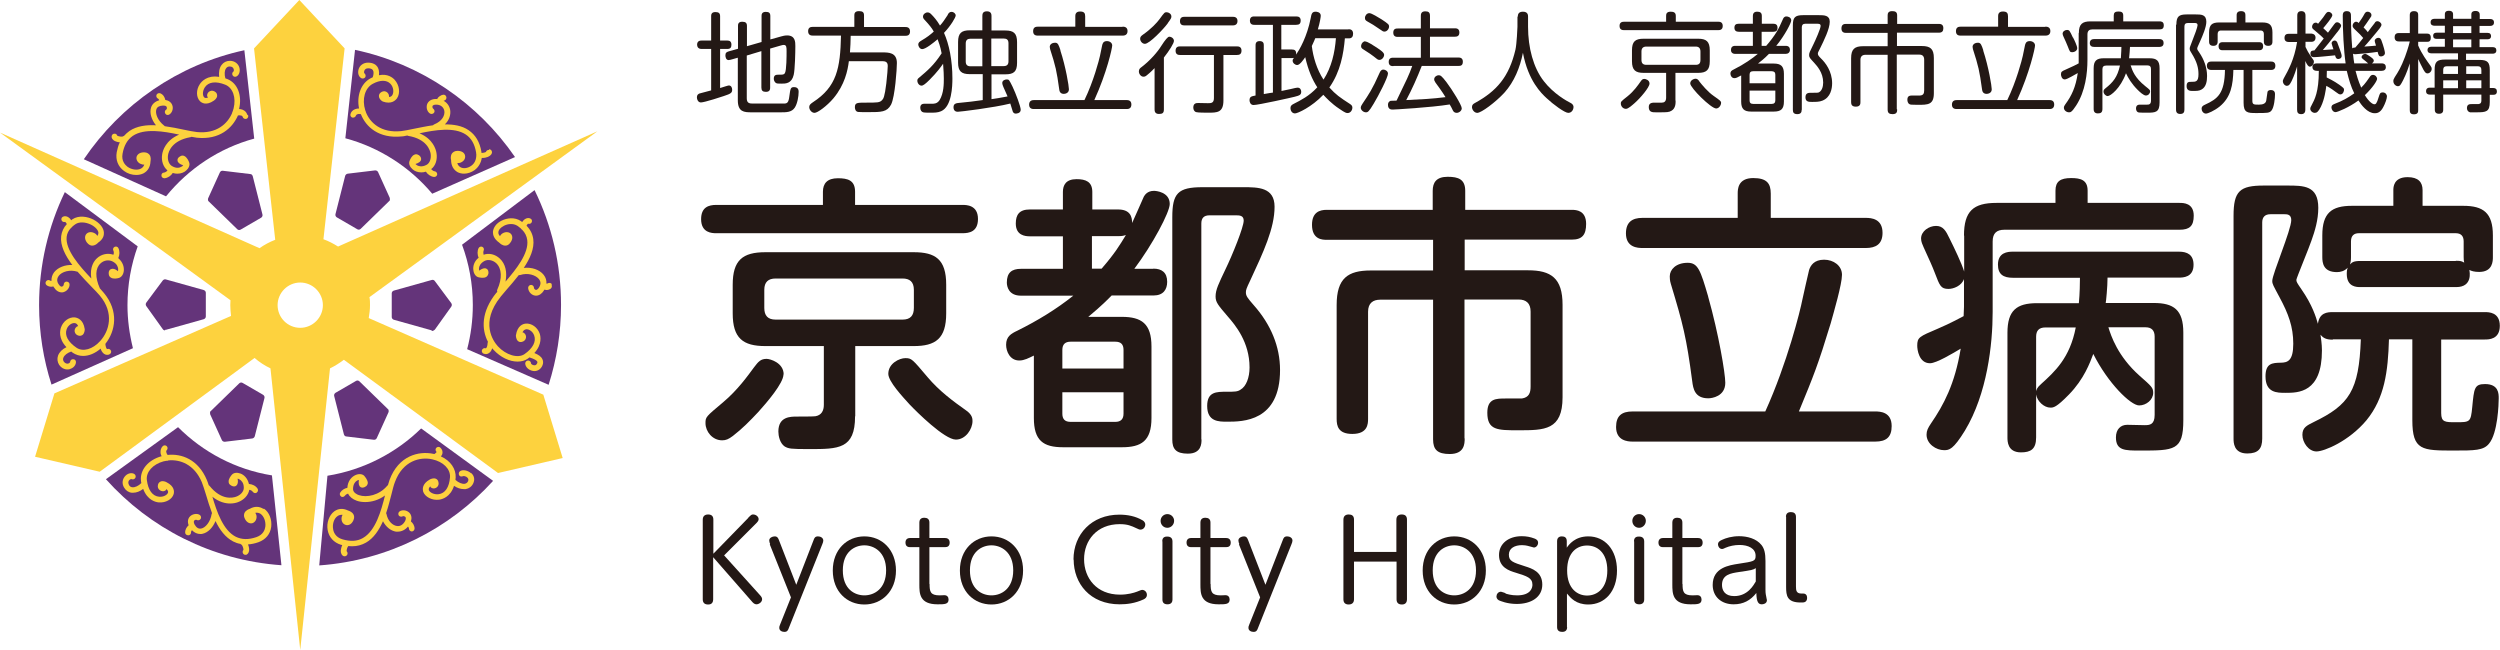 <?xml version="1.0" encoding="UTF-8"?>
<svg id="_レイヤー_2" data-name="レイヤー 2" xmlns="http://www.w3.org/2000/svg" viewBox="0 0 136.89 35.58">
  <defs>
    <style>
      .cls-1, .cls-2 {
        fill: #fdd23e;
      }

      .cls-3 {
        fill: #231815;
      }

      .cls-4, .cls-5 {
        fill: #64347a;
      }

      .cls-5, .cls-2 {
        fill-rule: evenodd;
      }
    </style>
  </defs>
  <g id="_レイヤー_1-2" data-name="レイヤー 1">
    <g>
      <g>
        <g>
          <path class="cls-5" d="M9.1,10.74c1.22-1.5,2.9-2.63,4.82-3.15l-.54-4.84c-3.64,.79-6.77,2.98-8.79,5.97l4.5,2.03Z"/>
          <path class="cls-5" d="M7.28,19.07c-.19-.76-.3-1.55-.3-2.36,0-1.13,.2-2.22,.56-3.22l-3.99-2.97c-.9,1.87-1.41,3.97-1.41,6.19,0,1.52,.24,2.98,.68,4.35l4.45-1.99Z"/>
          <path class="cls-5" d="M9.75,23.39c1.37,1.37,3.15,2.32,5.14,2.64l.52,4.92c-3.81-.27-7.21-2.03-9.61-4.71l3.95-2.85Z"/>
          <path class="cls-5" d="M17.93,26.05c1.98-.32,3.76-1.25,5.13-2.59l3.94,2.87c-2.39,2.63-5.75,4.36-9.52,4.63l.45-4.91Z"/>
          <path class="cls-5" d="M25.58,19.12c.2-.77,.31-1.58,.31-2.42,0-1.16-.21-2.27-.59-3.3l3.97-2.99c.93,1.9,1.45,4.03,1.45,6.29,0,1.52-.24,2.99-.68,4.37l-4.46-1.95Z"/>
          <path class="cls-5" d="M23.67,10.61c-1.22-1.45-2.87-2.53-4.76-3.04l.53-4.84c3.62,.77,6.73,2.92,8.76,5.87l-4.54,2.01Z"/>
        </g>
        <g>
          <path class="cls-1" d="M13.54,6.28c-.04-.13-.13-.22-.25-.27-.07-.03-.14-.04-.2-.04,.18-.74-.08-1.42-.64-1.64-.04-.02-.07-.03-.11-.04-.06-.22-.05-.43,.04-.55,.05-.07,.11-.1,.2-.1,.13,0,.19,.07,.21,.13,.03,.07,.01,.13,0,.14-.07,.04-.1,.14-.05,.22,.04,.07,.14,.1,.22,.05,.14-.08,.2-.28,.15-.47-.06-.23-.27-.38-.52-.38-.19,0-.35,.08-.46,.23-.12,.16-.16,.4-.13,.65-.66-.11-.97,.26-1.06,.4-.21,.31-.2,.72,.01,.93,.09,.09,.34,.26,.76-.03,.04-.03,.17-.12,.18-.26,0-.08-.02-.15-.08-.2-.09-.08-.21-.11-.31-.06-.1,.04-.16,.14-.16,.24,0,.04,.02,.08,.05,.11-.08,.03-.16,.04-.21-.01-.09-.09-.1-.33,.03-.54,.2-.31,.61-.36,1.13-.15,.41,.17,.6,.7,.45,1.3-.01,.05-.03,.1-.05,.16-.02,.03-.03,.06-.03,.09-.25,.59-.86,1.15-1.93,1.04-.19-.02-.43-.07-.72-.13-.32-.07-.68-.14-1.04-.19,0-.01-.02-.02-.03-.03-.36-.28-.5-.67-.43-.89,.04-.13,.16-.2,.36-.21,.07,0,.19,0,.21,.09,.02,.06,0,.12-.03,.13-.07,.04-.1,.14-.05,.22s.14,.1,.22,.05c.15-.09,.23-.31,.17-.49-.05-.17-.2-.28-.39-.31-.03-.15-.11-.29-.27-.36-.08-.03-.17,0-.21,.08-.03,.08,0,.17,.08,.21,.03,.01,.05,.05,.07,.09-.22,.06-.39,.2-.45,.4-.09,.29,.02,.66,.27,.97-.53-.03-1.05,.04-1.45,.31-.11,.08-.21,.17-.3,.27-.02,0-.04,.02-.06,.03-.05,.03-.24,0-.31-.04-.02-.07-.08-.12-.16-.11-.09,0-.15,.08-.15,.17,0,.06,.04,.18,.22,.25,.06,.02,.14,.05,.23,.05-.08,.16-.13,.35-.17,.55-.07,.41,.07,.78,.4,1.02,.2,.15,.44,.22,.67,.22,.14,0,.28-.03,.4-.09,.24-.13,.37-.36,.38-.65,.01-.07,.04-.23-.05-.36-.05-.06-.13-.14-.3-.14-.25,0-.37,.12-.41,.24-.04,.14,.04,.3,.19,.38,.08,.04,.16,.06,.23,.05-.03,.1-.09,.17-.18,.22-.2,.11-.52,.06-.74-.1-.13-.1-.34-.32-.27-.71,.08-.45,.26-.77,.56-.98,.64-.43,1.7-.25,2.54-.07-.74,.31-.9,.88-.93,1.08-.06,.36,.06,.69,.29,.88-.04,.06-.12,.11-.19,.12-.09,0-.15,.08-.14,.17,0,.08,.08,.14,.16,.14,0,0,0,0,.02,0,.17-.02,.35-.14,.44-.29,.09,.03,.17,.04,.25,.04,.2,0,.37-.07,.48-.17,.15-.13,.22-.3,.17-.44-.03-.09-.12-.29-.27-.36-.06-.03-.13-.03-.19,0-.17,.08-.19,.18-.18,.25,.01,.11,.12,.2,.31,.26-.02,.03-.05,.06-.1,.08-.08,.05-.26,.11-.5-.03-.18-.1-.27-.34-.23-.61,.03-.19,.21-.8,1.23-.98,.02,0,.03-.01,.05-.02,.11,.02,.21,.04,.3,.05,1.24,.13,1.95-.53,2.25-1.22,.05-.01,.13-.01,.19,.01,.05,.02,.06,.05,.07,.07,.02,.07,.08,.11,.15,.11,.01,0,.03,0,.04,0,.08-.02,.13-.11,.11-.19Z"/>
          <path class="cls-1" d="M26.77,8.21c-.08,0-.14,.04-.16,.11-.05,.03-.18,.06-.25,.05,0-.02,0-.04,0-.06-.09-.54-.33-.93-.7-1.18-.36-.25-.82-.32-1.3-.32,.25-.24,.33-.54,.29-.79-.04-.22-.17-.4-.36-.5,.01,0,.03-.01,.04-.02h.02c.08-.04,.12-.14,.08-.22-.03-.08-.13-.12-.21-.08h-.02c-.09,.05-.2,.09-.26,.22-.01,0-.03,0-.04,0-.26-.01-.46,.11-.52,.31-.05,.19,.02,.4,.17,.49,.07,.04,.17,.02,.22-.05s.02-.17-.05-.22c-.03-.02-.05-.08-.04-.13,.02-.08,.14-.09,.21-.09,.24,0,.4,.14,.44,.34,.04,.24-.11,.56-.55,.74-.03,.01-.05,.03-.07,.05-.37,.05-.72,.13-1.04,.19-.28,.06-.53,.11-.71,.13-1.09,.11-1.7-.45-1.93-1.05,0-.02,0-.04-.02-.06,0-.01,0-.02-.01-.03-.19-.61-.02-1.22,.41-1.45,.41-.22,.76-.22,.97,0,.18,.19,.19,.48,.1,.62-.04,.07-.11,.1-.18,.1,0-.01,0-.03,0-.05,0-.1-.07-.2-.16-.24-.1-.05-.22-.02-.31,.06-.06,.05-.09,.13-.08,.2,.01,.14,.14,.24,.18,.26l.03,.02c.48,.17,.7-.07,.78-.18,.19-.28,.13-.72-.13-1.01-.11-.12-.39-.35-.86-.25,.03-.23-.03-.38-.09-.47-.07-.1-.22-.22-.51-.22-.25,0-.46,.15-.52,.38-.05,.19,0,.38,.15,.47,.07,.04,.17,.02,.22-.05,.04-.07,.02-.17-.05-.22-.01,0-.03-.07,0-.14,.02-.06,.08-.13,.21-.13,.08,0,.2,.02,.25,.09,.06,.08,.06,.22,0,.4-.04,.02-.09,.04-.14,.07-.51,.28-.75,.95-.61,1.64-.07,0-.15,.01-.22,.04-.13,.05-.22,.15-.25,.27-.02,.08,.02,.17,.11,.19,.01,0,.03,0,.04,0,.07,0,.13-.05,.15-.11,0-.02,.02-.05,.07-.07,.06-.03,.14-.02,.2-.01,.27,.7,.99,1.35,2.24,1.22,.09,0,.19-.03,.3-.05,.01,0,.03,.01,.05,.02,1.02,.17,1.2,.79,1.23,.98,.04,.27-.05,.52-.23,.61-.25,.13-.42,.07-.5,.03-.05-.03-.08-.06-.1-.08,.19-.06,.3-.14,.31-.26,0-.07-.02-.18-.18-.25-.06-.03-.13-.03-.19,0-.15,.06-.24,.27-.27,.36-.05,.14,.02,.31,.17,.44,.11,.1,.28,.17,.48,.17,.08,0,.16-.01,.25-.04,.09,.15,.27,.27,.44,.29,0,0,.01,0,.02,0,.08,0,.15-.06,.16-.14,0-.09-.06-.16-.14-.17-.06,0-.14-.06-.19-.12,.24-.18,.35-.52,.29-.88-.03-.2-.19-.77-.93-1.08,.84-.18,1.9-.36,2.54,.07,.3,.2,.48,.52,.56,.98,0,.03,0,.06,.01,.09,0,.02,0,.04,0,.05,0,.25-.09,.46-.28,.59-.18,.13-.42,.17-.58,.08-.09-.05-.15-.12-.18-.23,.07,0,.15,0,.23-.05,.16-.08,.23-.24,.19-.38-.03-.12-.16-.24-.41-.24-.16,0-.25,.08-.3,.14-.09,.13-.07,.3-.05,.36,0,.31,.13,.54,.36,.67,.1,.05,.22,.08,.35,.08,.19,0,.4-.07,.57-.19,.22-.16,.36-.4,.4-.67,.01,0,.02,0,.04,0,.11,0,.23-.03,.3-.06,.18-.08,.22-.19,.22-.25,0-.09-.06-.16-.15-.17Z"/>
          <path class="cls-1" d="M14.43,27.87c-.23-.15-.49-.16-.75-.01-.06,.02-.22,.08-.29,.22-.03,.07-.06,.18,.02,.33,.11,.22,.28,.27,.4,.24,.14-.04,.24-.18,.24-.35,0-.09-.03-.16-.07-.22,.1-.02,.19,0,.28,.05,.19,.13,.3,.42,.27,.7-.02,.16-.11,.45-.49,.58-.44,.15-.8,.14-1.13-.02-.69-.35-1.04-1.37-1.28-2.19,.36,.29,.71,.37,.97,.37,.19,0,.34-.04,.42-.07,.34-.12,.58-.39,.63-.68,.07,.01,.16,.05,.19,.11,.03,.04,.08,.07,.13,.07,.03,0,.06,0,.09-.03,.07-.05,.09-.15,.04-.22-.1-.15-.29-.24-.47-.25-.07-.31-.27-.5-.46-.57-.19-.07-.37-.05-.47,.06-.06,.07-.2,.24-.18,.4,0,.07,.04,.13,.1,.17,.15,.11,.25,.08,.31,.04,.09-.07,.12-.2,.08-.39,.03,0,.08,.02,.12,.05,.08,.05,.22,.17,.22,.45,0,.2-.17,.4-.43,.49-.18,.06-.8,.21-1.45-.6-.01-.01-.02-.02-.04-.03-.03-.1-.07-.2-.1-.28-.48-1.15-1.4-1.46-2.15-1.38-.04-.04-.07-.11-.08-.17,0-.05,.01-.08,.03-.09,.06-.06,.06-.16,0-.22-.06-.06-.16-.06-.22,0-.09,.09-.13,.22-.12,.35,0,.07,.03,.14,.06,.2-.74,.2-1.2,.76-1.13,1.35,0,.04,.01,.08,.02,.12-.16,.16-.36,.25-.5,.23-.08-.01-.14-.05-.18-.13-.06-.12-.03-.2,.01-.25,.05-.06,.11-.07,.12-.07,.07,.04,.17,.02,.22-.06,.04-.08,.02-.17-.06-.22-.14-.08-.34-.04-.48,.1-.17,.17-.21,.42-.08,.64,.09,.16,.24,.27,.42,.29,.03,0,.05,0,.08,0,.18,0,.37-.07,.55-.21,.23,.63,.7,.73,.86,.74,.37,.03,.73-.17,.81-.46,.03-.12,.06-.42-.4-.65-.04-.02-.19-.09-.32-.03-.07,.03-.12,.09-.14,.17-.03,.12,0,.23,.1,.3,.08,.06,.2,.08,.29,.03,.04-.02,.06-.05,.07-.09,.06,.05,.11,.12,.09,.19-.03,.12-.24,.25-.48,.23-.37-.03-.61-.36-.68-.92-.05-.44,.33-.86,.92-1.02,.05-.01,.11-.02,.16-.03,.01,0,.02,0,.03,0,.03,0,.05,0,.07-.02,.64-.06,1.41,.21,1.83,1.19,.07,.17,.14,.41,.23,.69,.09,.31,.2,.66,.33,1.01,0,.01-.01,.03-.02,.04-.07,.45-.35,.76-.57,.8-.14,.03-.26-.04-.36-.21-.03-.06-.08-.16-.02-.23,.04-.04,.11-.05,.13-.03,.07,.04,.17,.02,.22-.06,.04-.07,.02-.17-.06-.22-.15-.09-.38-.05-.52,.08-.13,.13-.15,.31-.08,.49-.11,.1-.2,.24-.19,.41,0,.08,.08,.14,.16,.14,0,0,.01,0,.02,0,.09,0,.15-.09,.14-.17,0-.03,.01-.07,.05-.11,.13,.14,.29,.21,.46,.21,.04,0,.08,0,.11-.01,.3-.06,.57-.33,.72-.7,.23,.48,.54,.9,.97,1.12,.12,.06,.25,.11,.39,.13,.02,.02,.03,.03,.06,.04,.05,.03,.12,.21,.11,.29-.05,.05-.06,.13-.02,.2,.03,.05,.08,.07,.13,.07,.03,0,.06,0,.08-.02,.05-.03,.14-.12,.12-.32,0-.06-.03-.15-.06-.23,.18-.01,.37-.05,.57-.12,.39-.14,.65-.44,.7-.84,.05-.4-.11-.81-.4-1Z"/>
          <path class="cls-1" d="M25.79,25.91c-.16-.14-.43-.22-.6-.11-.07,.05-.09,.14-.05,.22s.14,.09,.22,.05c.03-.01,.16,0,.24,.09,.05,.06,.06,.11,.03,.19-.04,.08-.1,.12-.18,.14-.15,.02-.34-.06-.51-.21,0-.04,0-.08,.01-.12,.03-.49-.29-.94-.81-1.17,.05-.06,.09-.12,.09-.21,0-.07-.01-.17-.12-.27-.06-.06-.16-.05-.22,.01-.06,.06-.05,.16,.01,.22,0,0,.01,.01,.01,.01-.02,.03-.08,.08-.12,.11-.02,0-.04-.01-.06-.01-.8-.17-1.91,.1-2.4,1.43-.03,.08-.06,.18-.09,.29-.01,0-.02,.01-.03,.02-.44,.53-1.13,.67-1.56,.52-.09-.03-.31-.13-.32-.32,0-.28,.12-.41,.2-.46,.04-.03,.09-.05,.12-.05-.03,.2,0,.33,.09,.39,.06,.04,.17,.06,.31-.05,.05-.04,.08-.1,.09-.17,0-.16-.14-.33-.2-.4-.1-.1-.29-.12-.47-.04-.21,.09-.43,.32-.45,.7-.16,.03-.31,.13-.39,.26-.05,.07-.02,.17,.05,.22,.03,.02,.05,.02,.08,.02,.05,0,.1-.03,.13-.07,.03-.05,.11-.1,.17-.11,.08,.17,.25,.31,.48,.39,.14,.05,.3,.07,.46,.07,.35,0,.74-.11,1.08-.36-.21,.84-.51,1.93-1.21,2.33-.31,.18-.68,.2-1.12,.07-.38-.11-.49-.4-.51-.56-.05-.28,.05-.58,.24-.71,.08-.06,.18-.08,.28-.07-.04,.06-.06,.13-.06,.22,0,.18,.11,.31,.26,.34,.12,.02,.29-.03,.39-.26,.07-.15,.04-.26,0-.33-.08-.14-.24-.19-.3-.21-.27-.13-.53-.11-.75,.05-.28,.21-.43,.63-.36,1.02,.07,.4,.34,.69,.73,.81,.02,0,.05,.01,.07,.02-.05,.1-.07,.21-.08,.28-.01,.2,.08,.28,.13,.31,.02,.01,.05,.02,.08,.02,.05,0,.11-.03,.14-.08,.04-.07,.02-.15-.03-.2-.01-.07,.04-.23,.09-.28,.07,0,.14,.01,.21,.01,.28,0,.53-.07,.76-.2,.42-.24,.71-.68,.93-1.17,.16,.31,.42,.52,.71,.57,.04,0,.07,0,.1,0,.21,0,.41-.1,.56-.28,.03,.04,.05,.07,.05,.1,0,.09,.06,.16,.15,.17,0,0,0,0,0,0,.08,0,.15-.06,.16-.15,0-.17-.09-.31-.2-.4,.06-.19,.03-.37-.1-.49-.14-.13-.37-.16-.52-.06-.07,.05-.09,.14-.05,.22,.05,.07,.14,.09,.22,.05,.02-.02,.09-.01,.14,.03,.06,.06,.02,.17-.01,.23-.11,.2-.27,.3-.45,.27-.22-.03-.49-.25-.57-.66,0-.01-.01-.03-.02-.04,.12-.35,.21-.71,.29-1.02,.07-.28,.13-.53,.2-.7,.43-1.15,1.37-1.38,2.04-1.23,.6,.13,1,.53,.97,.98-.04,.55-.27,.89-.63,.93-.25,.03-.49-.1-.53-.23-.02-.07,.02-.14,.08-.2,.01,.04,.04,.07,.08,.09,.09,.04,.2,.03,.28-.04,.09-.07,.12-.19,.08-.31-.02-.08-.07-.13-.14-.16-.13-.05-.28,.02-.32,.04-.45,.25-.4,.55-.37,.67,.1,.29,.49,.49,.87,.44,.16-.02,.62-.13,.82-.76,.17,.12,.36,.18,.53,.18,.04,0,.07,0,.11,0,.18-.03,.33-.14,.41-.31,.1-.21,.06-.42-.11-.57Z"/>
          <path class="cls-1" d="M6.48,14.11c.08-.16,.08-.37,0-.53-.04-.08-.14-.1-.21-.06-.08,.04-.1,.14-.06,.21,.03,.06,.03,.15,0,.22-.3-.11-.66-.04-.91,.2-.14,.13-.4,.47-.3,1.1-.64-.67-1.43-1.57-1.35-2.28,.02-.18,.1-.35,.24-.49,.03-.02,.05-.04,.07-.07,.05-.05,.11-.09,.18-.14,.2-.13,.53-.12,.84,.03,.24,.12,.4,.3,.41,.45,0,.06-.02,.11-.06,.17-.03-.06-.08-.12-.17-.16-.16-.08-.33-.06-.43,.05-.08,.09-.12,.27,.03,.47,.1,.13,.21,.17,.28,.17,.17,0,.29-.11,.33-.16,.28-.19,.33-.4,.32-.55-.01-.27-.24-.54-.58-.72-.32-.16-.79-.25-1.15-.01-.02,.01-.04,.03-.06,.05-.04-.07-.1-.13-.15-.16-.1-.07-.22-.08-.31-.03-.08,.04-.1,.14-.06,.21,.04,.07,.12,.09,.19,.07,.03,.02,.07,.07,.09,.12-.18,.19-.28,.42-.31,.66-.06,.51,.22,1.06,.61,1.58-.39-.02-.78,.13-.99,.39-.11,.14-.16,.31-.15,.48-.04,0-.06,0-.08-.02-.07-.05-.17-.03-.22,.05-.05,.07-.03,.17,.05,.22,.08,.05,.16,.07,.23,.07,.04,0,.08,0,.12-.02,0,.02,.02,.03,.03,.05,.11,.18,.27,.28,.43,.28,.04,0,.08,0,.12-.02,.18-.06,.32-.24,.31-.42,0-.09-.08-.15-.17-.15-.09,0-.15,.08-.15,.17,0,.03-.04,.09-.09,.1-.08,.03-.15-.07-.19-.13-.03-.04-.05-.08-.06-.12,0,0,0,0,0,0-.04-.12-.01-.23,.07-.34,.17-.22,.6-.36,1.03-.22,0,0,0,0,0,0,.25,.29,.52,.57,.76,.82,.19,.19,.35,.36,.46,.49,.8,.96,.51,1.94,.02,2.48-.41,.46-.95,.61-1.3,.37-.46-.31-.66-.68-.54-1.01,.08-.23,.29-.35,.43-.34,.1,0,.17,.08,.2,.17-.03,0-.05,.01-.08,.03-.08,.06-.13,.16-.11,.27,.02,.11,.1,.19,.22,.22,.08,.02,.15,0,.21-.04,.11-.09,.12-.25,.12-.3v-.02c-.08-.54-.41-.62-.54-.64-.31-.03-.64,.2-.76,.55-.05,.15-.16,.6,.3,1.08-.23,.11-.39,.27-.46,.46-.06,.17-.04,.35,.06,.51,.11,.16,.27,.25,.44,.25,.05,0,.11,0,.17-.03,.19-.06,.31-.22,.31-.38,0-.09-.07-.16-.17-.15-.09,0-.15,.08-.15,.16,0,.01-.04,.06-.11,.08-.06,.01-.15,0-.23-.1-.05-.07-.06-.15-.03-.22,.05-.14,.22-.27,.43-.34,.03,.02,.06,.05,.09,.07,.17,.11,.36,.17,.56,.17,.32,0,.66-.14,.96-.4,.03,.1,.09,.21,.18,.28,.04,.03,.1,.06,.18,.06,.03,0,.07,0,.11-.02,.08-.03,.13-.12,.1-.2-.03-.08-.12-.13-.2-.1-.01,0-.02,0-.02,0-.03-.01-.08-.13-.09-.28,0,0,0,0,0,0,.56-.7,.75-1.8-.09-2.8-.06-.07-.13-.15-.21-.24-.27-.6-.26-1.1,.04-1.37,.18-.17,.45-.21,.66-.1,.25,.13,.29,.31,.3,.4,0,.05,0,.1-.01,.13-.15-.13-.28-.16-.39-.11-.07,.03-.14,.11-.11,.3,.01,.07,.05,.12,.11,.16,.13,.09,.35,.05,.44,.02,.14-.04,.25-.19,.27-.39,.02-.21-.05-.47-.29-.68Z"/>
          <path class="cls-1" d="M30.22,15.56c-.05-.07-.14-.09-.22-.05-.02,.02-.05,.02-.08,.02,.01-.17-.03-.33-.15-.48-.23-.29-.66-.43-1.09-.38,.34-.51,.59-1.06,.52-1.58-.04-.28-.16-.52-.37-.73,.02-.05,.06-.1,.09-.11,.07,.02,.15,0,.19-.07,.04-.08,.02-.17-.06-.21-.09-.05-.2-.04-.31,.03-.06,.04-.11,.1-.15,.16-.02-.02-.04-.03-.06-.05-.35-.24-.78-.17-1.06-.03-.29,.14-.46,.38-.48,.62,0,.16,.05,.38,.35,.59,.05,.05,.17,.16,.33,.16,.08,0,.19-.03,.28-.17,.15-.2,.11-.38,.03-.47-.1-.11-.27-.13-.43-.05-.08,.04-.14,.1-.17,.17-.06-.06-.1-.13-.09-.21,0-.13,.13-.27,.31-.36,.19-.1,.5-.15,.74,.01,.06,.04,.12,.09,.17,.13,.02,.04,.05,.06,.08,.08,.16,.16,.25,.35,.28,.56,.1,.73-.62,1.62-1.19,2.28,.1-.52,0-.97-.31-1.26-.25-.24-.6-.32-.89-.21-.02-.07-.02-.16,0-.22,.04-.08,.01-.17-.06-.21-.08-.04-.17-.01-.21,.06-.08,.15-.08,.37,0,.53-.25,.2-.32,.47-.29,.68,.02,.2,.13,.35,.27,.39,.09,.02,.31,.07,.44-.02,.06-.04,.09-.1,.11-.16,.03-.18-.04-.26-.11-.29-.1-.05-.23-.01-.39,.11,0-.03-.02-.08-.01-.13,0-.09,.06-.27,.3-.4,.19-.1,.45-.05,.64,.12,.31,.29,.34,.84,.06,1.45-.02,.04-.02,.08,0,.12-.01,.02-.03,.04-.05,.05-.84,1.04-.82,2-.46,2.69-.01,.02-.02,.04-.02,.07,0,.15-.06,.27-.09,.28,0,0,0,0-.02,0-.08-.03-.17,.02-.2,.1-.03,.08,.02,.17,.1,.2,.04,.01,.08,.02,.11,.02,.08,0,.14-.03,.18-.06,.09-.06,.14-.16,.17-.26,.03,.03,.05,.06,.08,.09,.38,.41,.87,.64,1.31,.64,.21,0,.4-.05,.56-.16,.03-.02,.06-.05,.09-.07,.32,.1,.4,.18,.43,.23,0,.01,.02,.04-.01,.1-.04,.08-.09,.11-.16,.1-.09,0-.16-.07-.17-.09,0-.09-.06-.16-.15-.17-.09,0-.16,.06-.17,.15,0,.18,.15,.35,.37,.41,.04,.01,.09,.02,.13,.02,.18,0,.34-.1,.43-.28,.08-.16,.05-.29,.01-.37-.06-.14-.2-.24-.44-.34,.44-.48,.34-.93,.29-1.07-.12-.34-.45-.57-.76-.54-.14,.01-.46,.1-.54,.64v.02s0,.21,.12,.3c.06,.05,.13,.06,.21,.04,.12-.03,.2-.11,.22-.22,.02-.1-.02-.21-.11-.27-.02-.02-.05-.03-.08-.03,.04-.09,.1-.16,.21-.17,.14-.01,.35,.11,.43,.34,.12,.33-.07,.7-.53,1.02-.36,.25-1.02,.05-1.46-.43-.25-.28-.99-1.29,.16-2.72,.09-.11,.2-.23,.32-.38,.2-.23,.44-.5,.67-.8,.02,0,.05,0,.07,0,.42-.14,.85,0,1.03,.22,.07,.09,.1,.19,.08,.29-.01,.02-.02,.05-.02,.07-.01,.03-.03,.07-.05,.1-.04,.06-.11,.15-.19,.13-.05-.02-.09-.07-.09-.1,0-.09-.06-.16-.15-.17-.09,0-.16,.06-.17,.15,0,.18,.13,.36,.31,.42,.04,.01,.08,.02,.12,.02,.16,0,.32-.1,.43-.28,0-.02,.02-.03,.03-.05,.04,.01,.08,.02,.11,.02,.08,0,.16-.02,.23-.07,.07-.05,.09-.15,.05-.22Z"/>
        </g>
        <g>
          <path class="cls-4" d="M9.04,18.09c-.05,0-.1-.02-.13-.07l-.9-1.26c-.04-.06-.04-.13,0-.19l.9-1.21c.04-.05,.11-.08,.17-.06l2.07,.58c.07,.02,.12,.08,.12,.15v1.3c0,.07-.05,.13-.12,.15l-2.07,.58s-.03,0-.04,0Z"/>
          <path class="cls-4" d="M11.4,11s-.03-.1,0-.15l.64-1.41c.03-.06,.09-.1,.16-.09l1.5,.18c.07,0,.12,.05,.14,.12l.53,2.09c.02,.07-.01,.14-.07,.18l-1.12,.65c-.06,.04-.14,.03-.19-.02l-1.54-1.5s-.02-.02-.03-.03Z"/>
          <path class="cls-4" d="M11.56,22.49l1.54-1.5c.05-.05,.13-.06,.19-.02l1.12,.65c.06,.04,.09,.11,.07,.18l-.53,2.09c-.02,.06-.07,.11-.14,.12l-1.5,.18c-.07,0-.13-.03-.16-.09l-.64-1.41s-.02-.1,0-.15c0-.01,.02-.02,.03-.03Z"/>
          <path class="cls-4" d="M23.64,18.09l-2.07-.58c-.07-.02-.12-.08-.12-.15v-1.3c0-.07,.05-.13,.12-.15l2.07-.58c.06-.02,.13,0,.17,.06l.9,1.21c.04,.06,.04,.13,0,.19l-.9,1.26s-.08,.07-.13,.07c-.01,0-.03,0-.04,0Z"/>
          <path class="cls-4" d="M21.29,11.03l-1.54,1.5c-.05,.05-.13,.06-.19,.02l-1.12-.65c-.06-.04-.09-.11-.07-.18l.53-2.09c.02-.06,.07-.11,.14-.12l1.5-.18c.07,0,.13,.03,.16,.09l.64,1.41s.02,.1,0,.15c0,.01-.02,.02-.03,.03Z"/>
          <path class="cls-4" d="M21.27,22.43s.03,.1,0,.15l-.64,1.41c-.03,.06-.09,.1-.16,.09l-1.5-.18c-.07,0-.12-.05-.14-.12l-.53-2.09c-.02-.07,.01-.14,.07-.18l1.12-.65c.06-.04,.14-.03,.19,.02l1.54,1.5s.02,.02,.03,.03Z"/>
        </g>
        <path class="cls-2" d="M20.19,17.42c.04-.23,.07-.47,.07-.71,0-.15,0-.29-.03-.44l12.48-9.08-14.2,6.31c-.25-.16-.52-.3-.8-.4l1.16-10.45-2.48-2.65-2.48,2.65,1.16,10.48c-.31,.12-.59,.27-.86,.46L0,7.26l12.62,9.18c0,.09-.01,.18-.01,.27,0,.2,.02,.39,.04,.59L2.98,21.54l-1.06,3.47,3.54,.82,8.48-6.23c.26,.23,.56,.42,.87,.57l1.63,15.42,1.63-15.42c.27-.13,.52-.29,.76-.47l8.44,6.2,3.54-.82-1.06-3.47-9.55-4.19Zm-3.75,.53c-.69,0-1.24-.56-1.24-1.24s.56-1.24,1.24-1.24,1.24,.56,1.24,1.24-.56,1.24-1.24,1.24Z"/>
      </g>
      <g>
        <path class="cls-3" d="M52.7,11.22c.21,0,.85,0,.85,.77,0,.7-.48,.78-.85,.78h-13.48c-.24,0-.83-.02-.83-.77,0-.66,.42-.78,.83-.78h5.84v-.72c0-.46,.24-.74,.82-.74,.54,0,.94,.11,.94,.74v.72h5.87Zm-9.8,9.28c0,.48-.91,1.54-1.38,2.06-.45,.48-.86,.9-1.39,1.31-.24,.18-.38,.24-.59,.24-.53,0-.91-.48-.91-.94,0-.34,.02-.35,.96-1.14,.8-.67,1.36-1.46,1.7-1.92,.24-.32,.37-.46,.69-.46,.18,0,.93,.21,.93,.85Zm3.92,2.3c0,1.79-.91,1.79-2.51,1.79-1.02,0-1.12-.02-1.34-.14-.27-.18-.35-.59-.35-.82,0-.82,.66-.82,1.02-.82,.1,0,.99,0,1.02-.02,.32-.06,.45-.3,.45-.62v-3.22h-3.2c-1.23,0-1.79-.43-1.79-1.79v-1.57c0-1.34,.54-1.78,1.79-1.78h8.12c1.18,0,1.78,.38,1.78,1.78v1.57c0,1.39-.59,1.79-1.78,1.79h-3.2v3.84Zm3.22-6.93c0-.45-.24-.62-.62-.62h-6.95c-.4,0-.62,.19-.62,.62v.99c0,.42,.19,.64,.62,.64h6.95c.43,0,.62-.22,.62-.64v-.99Zm.74,4.77c.66,.78,1.41,1.33,2.13,1.84,.34,.24,.34,.46,.34,.58,0,.43-.37,1.01-.91,1.01-.62,0-2.15-1.52-2.53-1.92-.38-.42-1.17-1.26-1.17-1.68,0-.58,.62-.86,.93-.86,.35,0,.38,.05,1.22,1.04Z"/>
        <path class="cls-3" d="M63.16,14.71c.45,0,.75,.21,.75,.72,0,.42-.21,.75-.75,.75h-2.29c-.19,.19-.51,.53-1.28,1.17h1.84c1.07,0,1.62,.37,1.62,1.62v3.92c0,1.26-.56,1.6-1.62,1.6h-3.22c-1.09,0-1.6-.37-1.6-1.6v-3.42c-.29,.14-.53,.27-.8,.27-.51,0-.72-.5-.72-.86,0-.45,.27-.61,.61-.77,1.09-.54,2.13-1.17,3.07-1.92h-2.87c-.67,0-.77-.5-.77-.72,0-.54,.27-.75,.77-.75h2.3v-1.78h-1.81c-.26,0-.77-.05-.77-.7,0-.48,.19-.77,.77-.77h1.81v-.96c0-.37,.16-.7,.75-.7,.5,0,.86,.14,.86,.7v.96h1.41c.67,0,.77,.4,.77,.74,.11-.22,.54-1.23,.64-1.44,.05-.08,.18-.32,.56-.32,.1,0,.86,.06,.86,.72,0,.45-.94,2.22-1.94,3.55h1.02Zm-4.99,5.47h3.35v-1.02c0-.3-.14-.45-.45-.45h-2.45c-.29,0-.45,.14-.45,.45v1.02Zm0,1.3v1.17c0,.29,.13,.45,.45,.45h2.45c.29,0,.45-.14,.45-.45v-1.17h-3.35Zm2.15-6.77c.72-.83,.99-1.28,1.33-1.84-.1,.03-.18,.06-.4,.06h-1.46v1.78h.53Zm5.47,9.36c0,.21,0,.77-.75,.77-.66,0-.85-.27-.85-.77V11.9c0-1.31,.3-1.65,1.65-1.65h2.24c.8,0,1.71,0,1.71,1.07,0,1.18-.61,2.48-1.33,4.03-.22,.46-.24,.53-.24,.66,0,.19,.08,.3,.43,.7,.94,1.06,1.44,2.27,1.44,3.55,0,2.83-2.05,2.83-2.9,2.83-.46,0-1.09,0-1.09-.86,0-.78,.5-.78,1.07-.78,.43,0,.59,0,.75-.11,.32-.18,.5-.67,.5-1.22,0-1.39-.78-2.32-1.2-2.8-.53-.62-.66-.77-.66-1.09,0-.37,.18-.72,.53-1.46,.4-.82,1.01-2.34,1.01-2.69,0-.29-.24-.29-.45-.29h-1.42c-.32,0-.45,.16-.45,.45v11.81Z"/>
        <path class="cls-3" d="M80.2,24.01c0,.3-.02,.85-.82,.85-.67,0-.91-.24-.91-.8v-7.65h-2.9c-.38,0-.66,.18-.66,.66v5.87c0,.27-.02,.82-.86,.82-.77,0-.86-.43-.86-.82v-6.24c0-1.47,.62-1.89,1.87-1.89h3.41v-1.68h-5.83c-.21,0-.8,0-.8-.82,0-.69,.42-.82,.8-.82h5.81v-1.04c0-.45,.19-.77,.82-.77,.59,0,.96,.14,.96,.77v1.04h5.84c.24,0,.78,.03,.78,.77,0,.59-.21,.86-.78,.86h-5.87v1.68h3.47c1.25,0,1.89,.42,1.89,1.89v5.06c0,1.81-.99,1.81-2.42,1.81-1.14,0-1.7,0-1.7-.96,0-.78,.48-.78,1.01-.78h.88c.4-.06,.48-.32,.48-.66v-4.1c0-.45-.24-.66-.66-.66h-2.96v7.6Z"/>
        <path class="cls-3" d="M102.68,22.53c.26,0,.9,.02,.9,.8,0,.61-.3,.85-.9,.85h-13.29c-.27,0-.9-.05-.9-.8,0-.62,.32-.85,.9-.85h7.27c1.2-2.64,1.92-5.54,2.03-6.12,.05-.22,.34-1.54,.37-1.63,.08-.24,.27-.56,.82-.56,.51,0,.98,.32,.98,.83s-.45,2.05-.62,2.66c-.69,2.27-.94,2.88-1.74,4.82h4.19Zm-.51-10.6c.3,0,.91,.05,.91,.82,0,.62-.37,.83-.91,.83h-12.23c-.27,0-.91-.03-.91-.8,0-.62,.35-.85,.9-.85h5.22v-1.33c0-.22,0-.85,.85-.85,.74,0,.96,.29,.96,.85v1.33h5.22Zm-8.64,4.31c.58,2.05,.94,4.21,.94,4.72,0,.75-.74,.85-.93,.85-.75,0-.83-.54-.88-.93-.32-2.43-.51-3.14-1.17-5.33-.06-.19-.06-.35-.06-.42,0-.37,.34-.74,.98-.74,.56,0,.7,.4,1.12,1.84Z"/>
        <path class="cls-3" d="M107.54,12.9c0-1.34,.51-1.79,1.78-1.79h3.23v-.67c0-.51,.27-.69,.86-.69,.51,0,.9,.1,.9,.69v.67h5.03c.21,0,.78,0,.78,.7,0,.56-.22,.77-.78,.77h-9.59c-.42,0-.64,.19-.64,.64v3.86c0,1.78-.3,4.48-1.52,6.5-.64,1.04-.86,1.07-1.14,1.07-.43,0-.96-.34-.96-.85,0-.22,.08-.37,.24-.61,.7-1.02,1.31-2.16,1.63-4.1-.4,.24-1.33,.8-1.68,.8-.61,0-.7-.75-.7-.96,0-.46,.11-.5,1.12-.93,.69-.29,1.38-.67,1.42-.69,0-.02,.02-.42,.02-.51v-1.52c-.14,.38-.58,.54-.85,.54-.42,0-.48-.18-.74-.86-.14-.37-.3-.72-.62-1.42-.06-.14-.14-.3-.14-.48,0-.4,.43-.69,.82-.69s.54,.27,.74,.69c.27,.54,.67,1.38,.8,1.81v-1.97Zm7.91,5.03c.14,.45,.5,1.57,1.7,2.64,.67,.59,.75,.66,.75,.94,0,.38-.38,.69-.77,.69-.46,0-1.71-1.22-2.51-2.82-.18,.48-.51,1.38-1.33,2.22-.7,.72-.86,.72-1.02,.72-.34,0-.72-.34-.78-.72v2.35c0,.64-.29,.82-.83,.82-.74,0-.74-.61-.74-.82v-5.73c0-1.22,.5-1.62,1.62-1.62h2.29c.05-.5,.06-1.14,.06-1.39h-3.67c-.53,0-.82-.19-.82-.72,0-.67,.53-.71,.82-.71h9.09c.45,0,.8,.16,.8,.72,0,.69-.58,.7-.8,.7h-3.91c0,.5-.08,1.31-.1,1.39h2.63c1.09,0,1.62,.37,1.62,1.62v4.79c0,1.67-.48,1.67-2.38,1.67-.82,0-1.31,0-1.31-.72,0-.45,.26-.69,.62-.69,.22,0,.75,.02,.96,.02,.27,0,.54-.03,.54-.56v-4.29c0-.35-.18-.51-.5-.51h-2.03Zm-3.97,3.54c.03-.14,.05-.24,.29-.45,.74-.67,1.57-1.42,1.89-3.09h-1.66c-.37,0-.51,.19-.51,.51v3.03Z"/>
        <path class="cls-3" d="M127.75,18.6c-.4,0-.54-.1-.69-.27,.02,.14,.08,.5,.08,.86,0,2.32-1.3,2.32-2,2.32-.46,0-1.09,0-1.09-.9,0-.72,.37-.74,.82-.75,.4,0,.7-.11,.7-1.04s-.27-1.65-.75-2.54c-.35-.66-.4-.72-.4-.9,0-.37,1.04-2.79,1.04-3.33,0-.32-.24-.32-.37-.32h-.77c-.3,0-.45,.16-.45,.45v11.83c0,.56-.22,.82-.82,.82-.75,0-.75-.61-.75-.82V11.82c0-1.36,.34-1.66,1.66-1.66h1.28c.9,0,1.7,0,1.7,1.22,0,.67-.19,1.28-.38,1.81-.11,.34-.82,2.05-.82,2.13,0,.11,.03,.16,.27,.51,.61,.88,.8,1.52,.91,1.9,.08-.61,.51-.64,.82-.64h8.32c.21,0,.82,0,.82,.75s-.61,.75-.82,.75h-2.39v4.03c0,.5,.22,.5,.8,.5,.78,0,.82,0,.9-.83,.1-1.02,.11-1.26,.7-1.26,.75,0,.75,.53,.75,.78,0,.3-.05,1.91-.53,2.48-.3,.38-.8,.38-1.91,.38-1.76,0-2.29,0-2.29-1.67v-4.42h-1.28c-.05,1.76-.24,3.22-1.23,4.43-.96,1.15-2.32,1.71-2.74,1.71s-.77-.48-.77-.91c0-.4,.24-.51,.62-.7,1.94-.94,2.48-1.71,2.58-4.53h-1.55Zm1.49-2.88c-.19,0-.74,0-.74-.72,0-.18,.02-.26,.05-.34-.18,.19-.4,.24-.59,.24-.75,0-.8-.51-.8-.83v-1.18c0-1.23,.51-1.62,1.62-1.62h2.27v-.86c0-.14,0-.71,.78-.71,.58,0,.82,.27,.82,.71v.86h2.23c1.09,0,1.62,.38,1.62,1.62v1.18c0,.21,0,.82-.75,.82-.27,0-.42-.05-.54-.11,.02,.1,.19,.94-.72,.94h-5.23Zm5.23-1.44c.27,0,.32,.02,.46,.1-.02-.1-.03-.16-.03-.3v-.86c0-.29-.14-.45-.43-.45h-5.31c-.26,0-.43,.13-.43,.45v.86c0,.19-.02,.26-.05,.4,.1-.11,.18-.19,.56-.19h5.23Z"/>
      </g>
      <g>
        <path class="cls-3" d="M40.96,28.36c.17-.17,.19-.19,.28-.19,.14,0,.3,.11,.3,.26,0,.08-.07,.16-.1,.19l-1.79,1.79,1.94,2.15c.1,.11,.14,.17,.14,.25,0,.17-.19,.28-.31,.28-.11,0-.19-.08-.28-.19l-2.09-2.39v2.31c0,.28-.22,.28-.28,.28-.17,0-.29-.08-.29-.28v-4.37c0-.25,.2-.28,.29-.28,.19,0,.29,.09,.29,.28v1.87l1.91-1.96Z"/>
        <path class="cls-3" d="M42.17,29.79c-.03-.07-.05-.13-.05-.2,0-.14,.17-.22,.3-.22,.15,0,.19,.1,.23,.2l.95,2.45,.95-2.45c.04-.11,.08-.2,.24-.2,.14,0,.29,.08,.29,.23,0,.06-.02,.11-.05,.19l-1.83,4.58c-.05,.14-.09,.23-.25,.23-.12,0-.28-.06-.28-.22,0-.05,0-.08,.04-.17l.6-1.5-1.16-2.9Z"/>
        <path class="cls-3" d="M47.33,29.37c.96,0,1.73,.73,1.73,1.87s-.78,1.86-1.73,1.86-1.73-.71-1.73-1.86,.78-1.87,1.73-1.87Zm0,3.23c.54,0,1.19-.36,1.19-1.37s-.67-1.37-1.19-1.37-1.18,.34-1.18,1.37,.65,1.37,1.18,1.37Z"/>
        <path class="cls-3" d="M50.9,31.98c0,.41,.04,.62,.55,.62,.04,0,.25-.01,.26-.01,.15,0,.23,.1,.23,.24,0,.26-.23,.26-.6,.26-1,0-1-.6-1-1.1v-2.03h-.51c-.08,0-.25-.02-.25-.25,0-.16,.09-.25,.25-.25h.51v-.85c0-.26,.22-.26,.27-.26,.16,0,.28,.07,.28,.26v.85h.86c.23,0,.25,.18,.25,.25,0,.19-.11,.25-.25,.25h-.86v2.01Z"/>
        <path class="cls-3" d="M54.29,29.37c.96,0,1.73,.73,1.73,1.87s-.78,1.86-1.73,1.86-1.73-.71-1.73-1.86,.78-1.87,1.73-1.87Zm0,3.23c.54,0,1.19-.36,1.19-1.37s-.67-1.37-1.19-1.37-1.18,.34-1.18,1.37,.65,1.37,1.18,1.37Z"/>
        <path class="cls-3" d="M58.78,30.64c0-1.39,1-2.46,2.51-2.46,.44,0,.88,.08,1.27,.31,.14,.08,.15,.19,.15,.23,0,.16-.12,.28-.26,.28-.07,0-.1-.02-.21-.07-.3-.14-.5-.23-.93-.23-1.25,0-1.95,.89-1.95,1.92s.68,1.94,1.97,1.94c.43,0,.76-.1,.92-.16,.22-.09,.25-.1,.3-.1,.11,0,.25,.1,.25,.27,0,.15-.1,.21-.18,.25-.48,.22-.92,.27-1.31,.27-1.62,0-2.52-1.14-2.52-2.45Z"/>
        <path class="cls-3" d="M64.29,28.52c0,.2-.16,.38-.37,.38s-.37-.17-.37-.38,.17-.37,.37-.37,.37,.16,.37,.37Zm-.65,1.12c0-.26,.2-.26,.28-.26,.08,0,.28,.02,.28,.26v3.19c0,.25-.21,.26-.27,.26-.19,0-.28-.09-.28-.26v-3.19Z"/>
        <path class="cls-3" d="M66.29,31.98c0,.41,.04,.62,.55,.62,.04,0,.25-.01,.26-.01,.15,0,.23,.1,.23,.24,0,.26-.23,.26-.6,.26-1,0-1-.6-1-1.1v-2.03h-.51c-.08,0-.25-.02-.25-.25,0-.16,.09-.25,.25-.25h.51v-.85c0-.26,.22-.26,.27-.26,.16,0,.28,.07,.28,.26v.85h.86c.23,0,.25,.18,.25,.25,0,.19-.11,.25-.25,.25h-.86v2.01Z"/>
        <path class="cls-3" d="M67.86,29.79c-.03-.07-.05-.13-.05-.2,0-.14,.17-.22,.3-.22,.15,0,.19,.1,.23,.2l.95,2.45,.95-2.45c.04-.11,.08-.2,.24-.2,.14,0,.29,.08,.29,.23,0,.06-.02,.11-.05,.19l-1.83,4.58c-.05,.14-.09,.23-.25,.23-.12,0-.28-.06-.28-.22,0-.05,0-.08,.04-.17l.6-1.5-1.16-2.9Z"/>
        <path class="cls-3" d="M76.46,30.22v-1.77c0-.26,.21-.28,.29-.28,.19,0,.29,.09,.29,.28v4.37c0,.28-.23,.28-.28,.28-.17,0-.29-.08-.29-.28v-2.07h-2.33v2.07c0,.25-.2,.28-.29,.28-.17,0-.29-.08-.29-.28v-4.37c0-.26,.21-.28,.29-.28,.17,0,.29,.07,.29,.28v1.77h2.33Z"/>
        <path class="cls-3" d="M79.63,29.37c.96,0,1.73,.73,1.73,1.87s-.78,1.86-1.73,1.86-1.73-.71-1.73-1.86,.78-1.87,1.73-1.87Zm0,3.23c.54,0,1.19-.36,1.19-1.37s-.67-1.37-1.19-1.37-1.18,.34-1.18,1.37,.65,1.37,1.18,1.37Z"/>
        <path class="cls-3" d="M82.43,32.5c.11,.03,.32,.1,.64,.1,.78,0,.84-.45,.84-.58,0-.38-.3-.47-.91-.66-.37-.11-.92-.29-.92-.97,0-.63,.53-1.03,1.24-1.03,.26,0,.47,.04,.71,.13,.07,.03,.19,.08,.19,.23,0,.14-.11,.26-.23,.26-.02,0-.22-.06-.22-.06-.2-.06-.34-.07-.43-.07-.4,0-.72,.17-.72,.52s.2,.42,.89,.64c.38,.12,.94,.3,.94,1s-.62,1.06-1.4,1.06c-.53,0-.91-.17-.98-.2-.11-.06-.13-.16-.13-.21,0-.12,.09-.26,.25-.26,.02,0,.22,.07,.25,.08Z"/>
        <path class="cls-3" d="M85.81,34.34c0,.23-.17,.26-.27,.26-.16,0-.28-.07-.28-.26v-4.71c0-.24,.19-.26,.26-.26,.16,0,.27,.07,.27,.26v.36c.11-.16,.44-.62,1.18-.62,.9,0,1.57,.72,1.57,1.87s-.67,1.86-1.57,1.86c-.68,0-.97-.36-1.17-.6v1.84Zm1.09-1.73c.58,0,1.11-.42,1.11-1.37,0-1.02-.58-1.37-1.11-1.37s-1.09,.35-1.09,1.37,.59,1.37,1.09,1.37Z"/>
        <path class="cls-3" d="M90.12,28.52c0,.2-.16,.38-.37,.38s-.37-.17-.37-.38,.17-.37,.37-.37,.37,.16,.37,.37Zm-.65,1.12c0-.26,.2-.26,.28-.26,.08,0,.28,.02,.28,.26v3.19c0,.25-.21,.26-.27,.26-.19,0-.28-.09-.28-.26v-3.19Z"/>
        <path class="cls-3" d="M92.13,31.98c0,.41,.04,.62,.55,.62,.04,0,.25-.01,.26-.01,.15,0,.23,.1,.23,.24,0,.26-.23,.26-.6,.26-1,0-1-.6-1-1.1v-2.03h-.51c-.08,0-.25-.02-.25-.25,0-.16,.09-.25,.25-.25h.51v-.85c0-.26,.22-.26,.27-.26,.16,0,.28,.07,.28,.26v.85h.86c.23,0,.25,.18,.25,.25,0,.19-.11,.25-.25,.25h-.86v2.01Z"/>
        <path class="cls-3" d="M96.67,32.28c0,.08,0,.21,.04,.38,0,.03,.04,.19,.04,.2,0,.2-.21,.23-.28,.23-.18,0-.29-.11-.3-.62-.32,.41-.72,.62-1.24,.62-.69,0-1.15-.43-1.15-1.06,0-.95,.9-1.08,1.41-1.16,.85-.13,.94-.14,.94-.44,0-.4-.4-.59-.88-.59-.28,0-.55,.06-.76,.15-.11,.05-.14,.07-.2,.07-.13,0-.22-.13-.22-.25,0-.14,.11-.2,.22-.25,.21-.1,.54-.2,.94-.2,.44,0,.94,.13,1.22,.48,.16,.2,.22,.46,.22,.88v1.55Zm-.53-1.17c-.16,.1-.23,.11-.91,.21-.46,.07-.94,.14-.94,.71,0,.28,.14,.61,.67,.61,.75,0,1.07-.62,1.18-.8v-.73Z"/>
        <path class="cls-3" d="M97.79,28.3c0-.23,.17-.26,.27-.26,.16,0,.28,.07,.28,.26v3.81c0,.22,.02,.39,.3,.39h.1c.14,0,.21,.1,.21,.23,0,.05,0,.26-.25,.26h-.11c-.74,0-.79-.38-.79-.85v-3.85Z"/>
      </g>
      <g>
        <path class="cls-3" d="M38.94,2.68h-.52c-.05,0-.24,0-.25-.23,0-.23,.19-.23,.25-.23h.52V.89c0-.07,0-.23,.23-.23,.19,0,.26,.07,.26,.23v1.33h.4c.12,0,.22,.05,.22,.23,0,.15-.06,.23-.22,.23h-.4v2.14c.2-.06,.43-.14,.48-.14,.12,0,.18,.11,.18,.23,0,.16-.05,.22-.46,.35-.05,.02-1.06,.35-1.25,.35-.16,0-.22-.17-.22-.27,0-.17,.1-.2,.14-.22,.06-.02,.53-.14,.64-.17V2.68Zm1.95,2.71c0,.28,.18,.28,.35,.28,.29,0,1.65,0,1.69,0,.17,0,.25-.05,.29-.39,.06-.44,.07-.51,.26-.51,.25,0,.25,.2,.25,.26,0,.25-.07,.65-.21,.86-.17,.26-.46,.26-.79,.26h-1.57c-.42,0-.76-.02-.76-.66V3.16l-.39,.11s-.08,.02-.11,.02c-.15,0-.18-.17-.18-.26,0-.15,.07-.18,.19-.22l.5-.14V1.42c0-.07,0-.23,.23-.23,.19,0,.26,.07,.26,.23v1.11l.8-.23V.88c0-.07,0-.23,.23-.23,.18,0,.25,.06,.25,.23v1.28l.61-.17c.07-.02,.19-.05,.31-.05,.45,0,.45,.37,.45,.58,0,.36-.02,1.29-.09,1.58-.11,.48-.45,.48-.66,.48s-.25,0-.32-.04c-.08-.06-.11-.16-.11-.23,0-.21,.13-.22,.26-.22,.24,0,.3,0,.35-.09,.09-.16,.09-.95,.09-1.18s0-.36-.16-.36c-.02,0-.09,.01-.15,.03l-.59,.17v2.13c0,.08,0,.24-.23,.24-.18,0-.25-.07-.25-.24v-1.99l-.8,.24v2.37Z"/>
        <path class="cls-3" d="M48.33,2.87c.32,0,.78,0,.78,.58,0,.31-.1,1.85-.32,2.28-.22,.41-.54,.41-1.25,.41-.19,0-.49,0-.55-.01-.16-.02-.18-.19-.18-.26,0-.25,.13-.25,.61-.25,.63,0,.75,0,.88-.14,.07-.07,.14-.17,.23-.91,.05-.44,.08-.82,.08-.96,0-.26-.18-.26-.36-.26h-1.77c-.06,.5-.22,1.29-.85,2.04-.35,.41-.86,.79-1.03,.79-.15,0-.29-.16-.29-.32,0-.11,.07-.17,.2-.26,1.31-.85,1.5-1.86,1.54-3.65h-1.54c-.08,0-.26-.01-.26-.24,0-.18,.1-.24,.26-.24h2.27V.84c0-.08,.01-.23,.25-.23,.19,0,.28,.05,.28,.23v.64h2.26c.07,0,.26,0,.26,.24s-.18,.24-.26,.24h-2.99c0,.35-.02,.58-.04,.91h1.81Z"/>
        <path class="cls-3" d="M51.9,.79c.05-.08,.1-.14,.2-.14,.13,0,.23,.1,.23,.2s-.26,.55-.64,.95c.28,.62,.46,1.51,.46,2.5,0,.41-.03,1.54-.62,1.79-.18,.08-.35,.08-.61,.08-.08,0-.31,0-.37-.02-.09-.02-.16-.12-.16-.25,0-.22,.17-.22,.25-.22,.07,0,.4,0,.46,0,.17-.01,.26-.07,.35-.2,.23-.38,.23-.89,.23-1.18,0-.15-.01-.47-.04-.81-.09,.13-.3,.44-.74,.88-.22,.22-.35,.32-.44,.32-.13,0-.23-.14-.23-.27,0-.07,.02-.11,.1-.17,.45-.38,.8-.67,1.23-1.33-.08-.41-.16-.6-.22-.77-.22,.19-.66,.54-.84,.54-.14,0-.22-.16-.22-.25,0-.11,.08-.16,.16-.21,.34-.2,.5-.33,.69-.5-.1-.18-.22-.34-.49-.63-.07-.07-.1-.12-.1-.19,0-.13,.13-.23,.25-.23,.06,0,.13,.02,.21,.11,.13,.13,.3,.32,.47,.61,.17-.19,.23-.29,.43-.59Zm1.89,.88V.87c0-.12,.03-.25,.25-.25,.23,0,.25,.16,.25,.25v.8h.76c.45,0,.64,.15,.64,.64v1.13c0,.49-.19,.63-.64,.63h-.76v1.36c.21-.03,.54-.08,.88-.15-.02-.05-.19-.43-.23-.52-.02-.06-.06-.14-.06-.22,0-.14,.16-.19,.24-.19,.13,0,.13,.01,.32,.39,.19,.4,.45,1.1,.45,1.27,0,.21-.26,.21-.27,.21-.13,0-.16-.1-.17-.13-.02-.06-.11-.35-.13-.42-.92,.23-2.75,.45-2.87,.45-.05,0-.24,0-.24-.25,0-.2,.16-.22,.25-.23,.55-.05,.93-.1,1.35-.16v-1.42h-.71c-.46,0-.64-.16-.64-.63v-1.13c0-.49,.19-.64,.64-.64h.71Zm0,1.95v-1.5h-.65c-.15,0-.26,.06-.26,.26v.99c0,.17,.08,.26,.26,.26h.65Zm.49,0h.68c.18,0,.26-.09,.26-.26v-.99c0-.19-.09-.26-.26-.26h-.68v1.5Z"/>
        <path class="cls-3" d="M60.35,2.48c.02-.08,.05-.23,.26-.23,.16,0,.29,.1,.29,.24s-.29,1.48-.98,2.99h1.77c.06,0,.26,0,.26,.24s-.18,.25-.26,.25h-5.07c-.07,0-.27,0-.27-.24s.19-.25,.27-.25h2.76c.5-1.03,.8-2.19,.85-2.42l.12-.58Zm1.12-1.02c.06,0,.27,0,.27,.24s-.2,.25-.27,.25h-4.64c-.07,0-.26,0-.26-.24,0-.22,.14-.25,.26-.25h2.05V.89c0-.07,0-.26,.26-.26,.22,0,.28,.09,.28,.26v.58h2.04Zm-3.41,1.3c.3,.91,.47,1.96,.47,2.13,0,.22-.22,.25-.28,.25-.2,0-.24-.15-.25-.24-.14-1.02-.2-1.28-.5-2.21-.01-.04-.02-.1-.02-.13,0-.08,.07-.22,.3-.22,.15,0,.19,.12,.29,.42Z"/>
        <path class="cls-3" d="M63.22,3.73c-.08,.08-.21,.22-.41,.38-.08,.07-.13,.09-.2,.09-.13,0-.25-.14-.25-.29,0-.13,.07-.18,.15-.24,.46-.35,.88-.83,1.08-1.16q.32-.5,.43-.5c.13,0,.26,.1,.26,.23s-.25,.53-.55,.91v2.84c0,.19-.07,.25-.27,.25-.23,0-.24-.17-.24-.25V3.73Zm.72-2.45c-.24,.32-1,1.12-1.25,1.12-.14,0-.26-.14-.26-.28,0-.11,.07-.16,.15-.22,.46-.32,.78-.67,.91-.85,.27-.37,.28-.38,.39-.38s.26,.09,.26,.23c0,.08-.01,.11-.2,.37Zm3.05,4.22c0,.67-.35,.67-.84,.67-.14,0-.55,0-.65-.03-.11-.03-.16-.14-.16-.25,0-.25,.18-.25,.28-.25,.08,0,.46,.01,.52,.01,.17,0,.33,0,.33-.28V3.01h-1.85c-.07,0-.25,0-.25-.23s.16-.24,.25-.24h3.11c.08,0,.25,.01,.25,.23,0,.21-.13,.24-.25,.24h-.74v2.48Zm-2.13-4.11c-.07,0-.25,0-.25-.23s.16-.24,.25-.24h2.65c.05,0,.25,0,.25,.23s-.19,.24-.25,.24h-2.65Z"/>
        <path class="cls-3" d="M73.85,1.6c.12,0,.24,.05,.24,.25,0,.15-.07,.25-.22,.25h-.23c-.07,.83-.24,1.83-.85,2.69,.35,.39,.57,.54,1.14,.91,.11,.07,.12,.14,.12,.2,0,.13-.1,.29-.26,.29-.06,0-.12,0-.45-.23-.44-.29-.73-.61-.88-.77-.65,.68-1.41,1.02-1.55,1.02-.17,0-.25-.16-.25-.29s.07-.18,.19-.24c.37-.19,.84-.42,1.28-.9-.27-.41-.5-.94-.66-1.65-.11,.16-.3,.43-.44,.43-.12,0-.25-.11-.25-.24,0-.06,.03-.1,.07-.15-.05,0-.05,.01-.1,.01h-.58v1.8c.5-.1,.53-.11,.74-.16,.1-.02,.13-.02,.15-.02,.14,0,.19,.13,.19,.22,0,.18-.1,.21-.37,.28-.15,.04-1.98,.45-2.24,.45-.19,0-.22-.2-.22-.26,0-.2,.11-.22,.33-.26V2.48c0-.06,0-.23,.22-.23s.23,.14,.23,.23v2.67c.29-.05,.4-.07,.5-.08V1.36h-1.01c-.07,0-.25,0-.25-.23s.17-.23,.25-.23h2.3c.13,0,.23,.06,.23,.22,0,.17-.07,.24-.25,.24h-.81v1.35h.58c.15,0,.25,.05,.23,.28,.18-.26,.6-.97,.8-2,.04-.23,.07-.35,.27-.35,.03,0,.28,.01,.28,.22,0,.07-.05,.39-.16,.75h1.67Zm-1.83,.49c-.04,.11-.06,.14-.19,.43,.07,.59,.27,1.28,.64,1.84,.44-.68,.62-1.47,.68-2.27h-1.14Z"/>
        <path class="cls-3" d="M75.21,5.69c-.26,.44-.32,.46-.42,.46-.14,0-.28-.13-.28-.25,0-.07,.04-.14,.1-.23,.33-.49,.54-.79,.93-1.68,.04-.08,.08-.18,.21-.18,.11,0,.25,.09,.25,.22,0,.2-.51,1.2-.79,1.66Zm-.46-3.42c.14,0,.5,.25,.67,.36,.18,.12,.37,.25,.37,.37s-.11,.28-.26,.28c-.08,0-.13-.04-.31-.19-.11-.08-.25-.19-.56-.38-.08-.05-.15-.09-.13-.22s.12-.23,.23-.23Zm.23-1.55c.13,0,.5,.24,.67,.34,.38,.25,.41,.29,.41,.39,0,.13-.11,.28-.25,.28-.07,0-.08,0-.32-.17-.2-.14-.4-.27-.61-.38-.12-.07-.14-.1-.14-.22,0-.07,.08-.24,.24-.24Zm1.31,2.9c-.07,0-.25,0-.25-.23s.17-.23,.25-.23h1.51v-1.14h-1.26c-.07,0-.25,0-.25-.23s.16-.23,.25-.23h1.26V.87c0-.07,0-.25,.24-.25,.19,0,.26,.07,.26,.25v.68h1.36c.07,0,.25,0,.25,.23,0,.22-.16,.23-.25,.23h-1.36v1.14h1.55c.07,0,.25,0,.25,.23s-.15,.23-.25,.23h-2c-.25,.64-.53,1.27-.85,1.87,.87-.04,1.42-.07,2.15-.16-.2-.33-.4-.59-.55-.8-.05-.08-.07-.12-.07-.18,0-.13,.14-.22,.24-.22s.16,.02,.44,.39c.31,.41,.83,1.25,.83,1.42,0,.14-.15,.25-.28,.25s-.18-.08-.21-.14c-.02-.05-.14-.28-.17-.32-1.04,.17-3.05,.28-3.12,.28-.07,0-.26,0-.26-.26,0-.16,.11-.21,.15-.22,.02,0,.3-.01,.32-.01,.59-1.22,.66-1.35,.86-1.9h-1.02Z"/>
        <path class="cls-3" d="M83.11,.91c0-.07,0-.27,.28-.27s.28,.2,.28,.27v.56c0,1.14,.29,2.24,.86,2.97,.54,.7,1.28,1.1,1.44,1.18,.1,.05,.19,.11,.19,.25,0,.09-.07,.31-.29,.31-.19,0-.82-.46-1.19-.81-.28-.26-1-.94-1.29-2.48-.16,.8-.47,1.58-1.02,2.19-.48,.52-1.26,1.1-1.48,1.1-.17,0-.29-.18-.29-.32,0-.12,.07-.17,.16-.22,1.19-.65,1.87-1.43,2.22-2.92,.07-.3,.11-1.21,.11-1.25V.91Z"/>
        <path class="cls-3" d="M94.08,1.19c.07,0,.25,0,.25,.23s-.18,.23-.25,.23h-5.15c-.07,0-.25,0-.25-.23,0-.21,.15-.23,.25-.23h2.3v-.32c0-.1,.02-.23,.25-.23,.17,0,.28,.05,.28,.23v.32h2.33Zm-3.76,3.39c0,.2-.5,.79-.82,1.07-.13,.11-.34,.31-.47,.31-.16,0-.28-.14-.28-.29,0-.1,0-.11,.37-.4,.35-.28,.58-.62,.7-.79,.08-.11,.11-.16,.22-.16,.06,0,.28,.06,.28,.25Zm1.43,.93c0,.15,0,.42-.22,.55-.14,.09-.26,.09-.71,.09h-.15c-.19,0-.39,0-.39-.29,0-.24,.2-.24,.34-.24,.06,0,.33,0,.38,0,.12,0,.23-.06,.23-.27v-1.36h-1.23c-.44,0-.64-.14-.64-.64v-.59c0-.49,.18-.64,.64-.64h2.98c.45,0,.64,.15,.64,.64v.59c0,.49-.19,.64-.64,.64h-1.24v1.52Zm1.36-2.69c0-.17-.08-.27-.26-.27h-2.7c-.19,0-.27,.1-.27,.27v.46c0,.18,.08,.27,.27,.27h2.7c.18,0,.26-.08,.26-.27v-.46Zm-.07,1.63c.15,.19,.47,.58,.79,.8,.37,.26,.41,.29,.41,.38,0,.14-.12,.31-.27,.31-.28,0-1.42-1.13-1.42-1.37,0-.18,.2-.26,.28-.26,.1,0,.14,.04,.22,.14Z"/>
        <path class="cls-3" d="M97.78,2.51c.17,0,.23,.1,.23,.22,0,.14-.1,.22-.23,.22h-.92c-.26,.27-.45,.41-.6,.53h.86c.39,0,.56,.14,.56,.56v1.52c0,.41-.16,.55-.56,.55h-1.23c-.4,0-.55-.15-.55-.55v-1.43c-.2,.11-.28,.15-.37,.15-.14,0-.22-.13-.22-.25,0-.13,.07-.17,.19-.23,.56-.28,1.03-.61,1.31-.85h-1.24c-.18,0-.23-.12-.23-.21,0-.14,.07-.23,.23-.23h.97v-.77h-.77c-.14,0-.24-.06-.24-.22s.08-.22,.24-.22h.77v-.43c0-.1,.04-.23,.23-.23,.16,0,.26,.05,.26,.23v.43h.63c.13,0,.23,.05,.23,.22,0,.16-.08,.22-.23,.22h-.64v.77h.25c.53-.62,.67-.9,.91-1.45,.03-.07,.07-.16,.2-.16,.07,0,.26,.04,.26,.22,0,.13-.34,.8-.82,1.39h.53Zm-1.98,2.05h1.41v-.47c0-.13-.07-.19-.2-.19h-1.01c-.13,0-.2,.05-.2,.19v.47Zm0,.4v.54c0,.12,.05,.19,.2,.19h1.01c.14,0,.2-.07,.2-.2v-.53h-1.41Zm2.85,1.06c0,.06,0,.23-.23,.23-.2,0-.25-.09-.25-.23V1.39c0-.43,.11-.56,.56-.56h.87c.27,0,.59,0,.59,.36,0,.39-.32,1.03-.53,1.46-.11,.21-.12,.23-.12,.29,0,.07,.03,.12,.17,.26,.24,.23,.61,.7,.61,1.36,0,.29-.08,.77-.53,.95-.17,.07-.36,.07-.58,.07-.16,0-.35,0-.35-.25s.17-.25,.32-.25c.3,0,.33,0,.38-.01,.19-.06,.27-.31,.27-.55,0-.55-.34-.91-.5-1.09-.21-.23-.27-.28-.27-.41s.04-.19,.22-.56c.14-.28,.41-.9,.41-1.04,0-.12-.1-.12-.2-.12h-.64c-.13,0-.19,.07-.19,.19V6.01Z"/>
        <path class="cls-3" d="M103.88,5.99c0,.11,0,.26-.25,.26-.19,0-.27-.07-.27-.25V3h-1.21c-.19,0-.28,.1-.28,.28v2.31c0,.08,0,.25-.25,.25-.23,0-.26-.13-.26-.25V3.19c0-.5,.19-.66,.66-.66h1.34v-.73h-2.28c-.06,0-.25,0-.25-.24s.16-.25,.25-.25h2.28v-.47c0-.09,.02-.23,.24-.23,.17,0,.28,.04,.28,.23v.47h2.28c.07,0,.25,0,.25,.23,0,.17-.07,.25-.25,.25h-2.29v.73h1.36c.46,0,.66,.15,.66,.66v1.92c0,.64-.32,.64-.89,.64-.37,0-.4-.01-.45-.04-.09-.05-.11-.17-.11-.24,0-.23,.15-.23,.3-.23,.06,0,.34,0,.39,0,.18-.01,.23-.11,.23-.28v-1.68c0-.2-.1-.28-.27-.28h-1.23v2.99Z"/>
        <path class="cls-3" d="M110.88,2.48c.02-.08,.05-.23,.26-.23,.16,0,.29,.1,.29,.24s-.29,1.48-.98,2.99h1.77c.06,0,.26,0,.26,.24s-.18,.25-.26,.25h-5.07c-.07,0-.27,0-.27-.24s.19-.25,.27-.25h2.76c.5-1.03,.8-2.19,.85-2.42l.12-.58Zm1.12-1.02c.06,0,.27,0,.27,.24s-.2,.25-.27,.25h-4.64c-.07,0-.26,0-.26-.24,0-.22,.14-.25,.26-.25h2.05V.89c0-.07,0-.26,.26-.26,.22,0,.28,.09,.28,.26v.58h2.04Zm-3.41,1.3c.3,.91,.47,1.96,.47,2.13,0,.22-.22,.25-.28,.25-.2,0-.24-.15-.25-.24-.14-1.02-.2-1.28-.5-2.21-.01-.04-.02-.1-.02-.13,0-.08,.07-.22,.3-.22,.15,0,.19,.12,.29,.42Z"/>
        <path class="cls-3" d="M113.83,1.81c0-.48,.18-.64,.64-.64h1.27v-.32c0-.15,.07-.22,.25-.22,.17,0,.27,.04,.27,.22v.32h1.98c.07,0,.24,0,.24,.21,0,.18-.08,.23-.24,.23h-3.67c-.16,0-.27,.07-.27,.27v1.4c0,.72-.11,1.72-.62,2.5-.24,.37-.31,.37-.39,.37-.14,0-.28-.11-.28-.25,0-.07,.03-.12,.08-.19,.34-.46,.57-.94,.68-1.71-.1,.05-.58,.35-.71,.35-.16,0-.21-.19-.21-.28,0-.14,.05-.17,.26-.26,.35-.15,.62-.29,.71-.34,0-.05,0-.18,0-.25V1.81Zm-.32,.24c.07,.13,.23,.47,.23,.59,0,.13-.14,.22-.27,.22s-.14-.04-.24-.3c-.05-.13-.16-.38-.24-.55-.02-.05-.05-.11-.05-.16,0-.13,.13-.21,.24-.21,.13,0,.15,.04,.32,.41Zm3.16,1.54c.08,.26,.22,.67,.8,1.13,.25,.2,.26,.21,.26,.29,0,.11-.1,.22-.23,.22s-.34-.2-.46-.32c-.32-.32-.51-.64-.63-.9-.3,.83-.85,1.25-1,1.25-.11,0-.23-.12-.23-.25,0-.08,.04-.12,.1-.17,.43-.34,.66-.62,.8-1.25h-.75c-.14,0-.21,.06-.21,.2v2.17c0,.19-.08,.25-.25,.25-.23,0-.23-.18-.23-.25V3.74c0-.41,.16-.55,.55-.55h.94c.02-.28,.03-.56,.03-.62h-1.48c-.13,0-.25-.04-.25-.21,0-.21,.17-.22,.25-.22h3.54c.09,0,.25,.01,.25,.22s-.19,.21-.25,.21h-1.59c0,.1-.04,.53-.05,.62h1.12c.39,0,.55,.13,.55,.55v1.87c0,.54-.22,.56-.67,.56-.16,0-.41,0-.46-.01-.14-.02-.16-.16-.16-.22,0-.19,.13-.21,.2-.21,.06,0,.38,0,.39,0,.1,0,.23,0,.23-.22v-1.73c0-.13-.06-.2-.2-.2h-.92Z"/>
        <path class="cls-3" d="M119.17,1.35c0-.44,.13-.56,.56-.56h.5c.29,0,.58,0,.58,.4,0,.29-.2,.76-.34,1.07-.13,.29-.16,.35-.16,.4,0,.05,.03,.1,.11,.21,.26,.38,.43,.83,.43,1.29,0,.29-.05,.6-.3,.74-.13,.08-.26,.08-.53,.08-.13,0-.29-.04-.29-.26,0-.24,.11-.24,.27-.24,.23,0,.38,0,.38-.42,0-.34-.08-.67-.38-1.15-.06-.1-.1-.15-.1-.25,0-.07,.02-.1,.14-.42,.13-.32,.29-.76,.29-.86,0-.12-.1-.12-.16-.12h-.37c-.14,0-.19,.07-.19,.2V5.99c0,.13-.03,.25-.23,.25-.22,0-.23-.16-.23-.25V1.35Zm4.16,4.17c0,.21,.09,.21,.36,.21q.36,0,.4-.22c.02-.08,.05-.41,.07-.48,.03-.09,.13-.1,.18-.1,.23,0,.23,.17,.23,.24,0,.21-.05,.71-.19,.88-.11,.14-.23,.14-.85,.14-.47,0-.68-.02-.68-.56v-1.8h-.56c-.02,.82-.13,1.5-.76,2.01-.29,.23-.64,.38-.74,.38-.15,0-.24-.15-.24-.27s.08-.17,.19-.22c.7-.32,1.07-.61,1.09-1.9h-.73c-.07,0-.26,0-.26-.23s.19-.23,.26-.23h3.24c.07,0,.25,0,.25,.23s-.18,.23-.25,.23h-1.01v1.7Zm.55-4.29c.38,0,.55,.13,.55,.55v.48c0,.08,0,.25-.23,.25-.2,0-.24-.11-.24-.25v-.4c0-.1-.04-.19-.19-.19h-2.15c-.14,0-.19,.08-.19,.19v.4c0,.07,0,.25-.23,.25s-.24-.15-.24-.25v-.48c0-.43,.17-.55,.55-.55h.96v-.4c0-.05,0-.22,.24-.22,.22,0,.24,.13,.24,.22v.4h.94Zm-2.17,1.52c-.07,0-.23,0-.23-.22s.17-.22,.23-.22h1.98c.07,0,.23,0,.23,.22s-.16,.22-.23,.22h-1.98Z"/>
        <path class="cls-3" d="M126.23,6c0,.06,0,.25-.22,.25-.19,0-.23-.1-.23-.25V3.64c-.04,.14-.16,.51-.3,.8-.1,.19-.15,.26-.26,.26s-.22-.12-.22-.26c0-.02,0-.06,.05-.15,.25-.45,.57-1.01,.73-1.99h-.45c-.1,0-.24-.03-.24-.22,0-.18,.1-.23,.24-.23h.46V.86c0-.07,0-.25,.22-.25s.23,.17,.23,.25v.98h.32s.23,0,.23,.22-.18,.23-.23,.23h-.32v.28c.08,.18,.18,.35,.29,.51,.16,.22,.17,.23,.17,.3,0,.14-.12,.27-.22,.27-.09,0-.16-.11-.25-.31v2.66Zm2.21-2.51c-.11-.73-.16-1.87-.16-2.61,0-.11,0-.27,.22-.27,.23,0,.23,.17,.23,.26,0,.59,.02,1.19,.07,1.78,.04-.04,.08-.04,.17-.05,.14-.17,.33-.38,.43-.52-.13-.15-.16-.19-.48-.49-.08-.08-.1-.13-.1-.18,0-.1,.08-.22,.19-.22,.07,0,.11,.04,.14,.07,.13-.19,.19-.26,.32-.5,.03-.05,.07-.12,.17-.12,.1,0,.21,.07,.21,.18,0,.04,0,.07-.04,.12-.12,.19-.36,.52-.39,.56,.14,.14,.19,.2,.23,.26,.05-.07,.35-.47,.38-.5,.02-.05,.07-.1,.15-.1,.1,0,.22,.1,.22,.2,0,.08-.16,.28-.24,.37-.22,.26-.55,.67-.7,.82,.11,0,.47-.04,.64-.05-.06-.2-.07-.23-.07-.26,0-.11,.12-.17,.2-.17,.11,0,.14,.08,.17,.15,.12,.32,.19,.61,.19,.68,0,.13-.13,.19-.21,.19-.13,0-.14-.07-.19-.25-.31,.05-1.1,.13-1.22,.13-.08,0-.1-.01-.13-.03,.02,.25,.06,.45,.07,.53h.76c-.15-.13-.16-.14-.29-.24-.03-.02-.07-.07-.07-.11,0-.07,.1-.17,.2-.17,.05,0,.19,.09,.26,.14,.14,.1,.21,.16,.21,.23,0,.08-.07,.13-.1,.15h.52c.17,0,.24,.08,.24,.21s-.09,.2-.24,.2h-1.42c.06,.23,.13,.5,.31,.92,.07-.07,.2-.19,.45-.56,.05-.08,.1-.14,.19-.14,.13,0,.23,.11,.23,.22,0,.1-.23,.47-.67,.89,.24,.39,.44,.5,.52,.5,.07,0,.13-.02,.24-.4,.06-.19,.08-.25,.22-.25s.23,.11,.23,.22c0,.12-.1,.4-.2,.58-.17,.34-.38,.34-.47,.34-.4,0-.74-.46-.89-.7-.51,.38-1.15,.64-1.25,.64-.14,0-.23-.14-.23-.26s.08-.15,.17-.19c.45-.17,.76-.35,1.08-.58-.18-.36-.29-.73-.41-1.23h-1.09c0,.08-.01,.29-.01,.36,.08,.04,.41,.2,.69,.4,.24,.18,.26,.19,.26,.28,0,.05-.04,.25-.2,.25-.07,0-.11-.03-.26-.14-.05-.04-.28-.21-.51-.33-.03,.22-.09,.72-.3,1.15-.14,.28-.23,.33-.33,.33-.13,0-.25-.11-.25-.23,0-.05,.02-.09,.07-.18,.17-.32,.4-.73,.4-1.89h-.1c-.14,0-.25-.06-.25-.21s.11-.2,.25-.2h1.57Zm-1.2-1.38c-.1-.11-.14-.14-.49-.44-.13-.1-.15-.13-.15-.21,0-.09,.07-.22,.2-.22,.05,0,.08,.02,.13,.06,.29-.36,.31-.38,.41-.54,.04-.05,.08-.11,.16-.11,.11,0,.21,.1,.21,.18,0,.12-.37,.56-.5,.71,.08,.08,.19,.17,.26,.25,.08-.1,.25-.34,.34-.46,.05-.06,.08-.11,.16-.11,.11,0,.22,.1,.22,.19,0,.08-.17,.31-.26,.41-.31,.41-.56,.71-.74,.92,.06,0,.32-.02,.58-.04-.02-.07-.1-.28-.1-.32,0-.12,.11-.16,.16-.16,.11,0,.15,.09,.17,.16,.05,.15,.22,.56,.22,.68,0,.17-.18,.17-.19,.17-.11,0-.14-.08-.17-.2-.23,.02-.95,.1-1.14,.1-.07,0-.21,0-.21-.2,0-.16,.11-.16,.22-.17,.17-.21,.34-.43,.5-.64Z"/>
        <path class="cls-3" d="M132.41,6.03c0,.08,0,.23-.23,.23-.2,0-.23-.11-.23-.23V3.47c-.05,.16-.17,.54-.37,.93-.13,.25-.17,.32-.28,.32-.11,0-.25-.11-.25-.28,0-.07,.02-.12,.08-.22,.19-.29,.34-.53,.56-1.11,.19-.52,.26-.83,.26-.84h-.58c-.07,0-.25,0-.25-.23s.17-.23,.25-.23h.58V.84c0-.07,0-.23,.23-.23s.23,.14,.23,.23v1h.47c.07,0,.22,0,.22,.22s-.11,.23-.22,.23h-.47v.2c.2,.47,.47,.83,.68,1.12,.05,.07,.06,.11,.06,.16,0,.14-.12,.25-.23,.25-.1,0-.14-.07-.22-.2-.08-.14-.25-.5-.29-.59v2.81Zm2.63-2.75h.72c.45,0,.57,.13,.57,.56v.98h.2c.12,0,.19,.06,.19,.19,0,.07-.02,.18-.19,.18h-.2v.4c0,.53-.2,.56-.72,.56-.08,0-.29,0-.36,0-.09-.02-.17-.1-.17-.23,0-.22,.16-.22,.25-.22,.05,0,.27,0,.32,0,.08,0,.22,0,.22-.19v-.33h-2.09v.82c0,.07,0,.23-.23,.23s-.23-.17-.23-.23v-.82h-.28c-.13,0-.2-.07-.2-.19s.07-.19,.19-.19h.28v-.98c0-.44,.13-.56,.58-.56h.7v-.34h-1.46c-.1,0-.21-.04-.21-.18,0-.18,.17-.18,.21-.18h.74v-.43h-.44c-.13,0-.2-.05-.2-.17,0-.15,.11-.17,.2-.17h.44v-.38h-.56c-.13,0-.22-.05-.22-.19,0-.19,.17-.19,.22-.19h.56v-.23c0-.07,0-.21,.22-.21,.23,0,.23,.15,.23,.21v.23h1v-.23c0-.07,.01-.2,.23-.2s.23,.15,.23,.21v.23h.57c.13,0,.21,.06,.21,.19s-.08,.19-.21,.19h-.58v.38h.44c.14,0,.19,.08,.19,.18,0,.08-.04,.17-.19,.17h-.44v.43h.72c.13,0,.2,.06,.2,.18,0,.14-.1,.18-.2,.18h-1.46v.34Zm-.45,.35h-.62c-.17,0-.19,.11-.19,.2v.22h.81v-.42Zm0,.77h-.81v.43h.81v-.43Zm.73-2.97h-1v.38h1v-.38Zm0,.73h-1v.43h1v-.43Zm-.28,1.89h.83v-.22c0-.12-.05-.2-.19-.2h-.64v.42Zm0,.78h.83v-.43h-.83v.43Z"/>
      </g>
    </g>
  </g>
</svg>